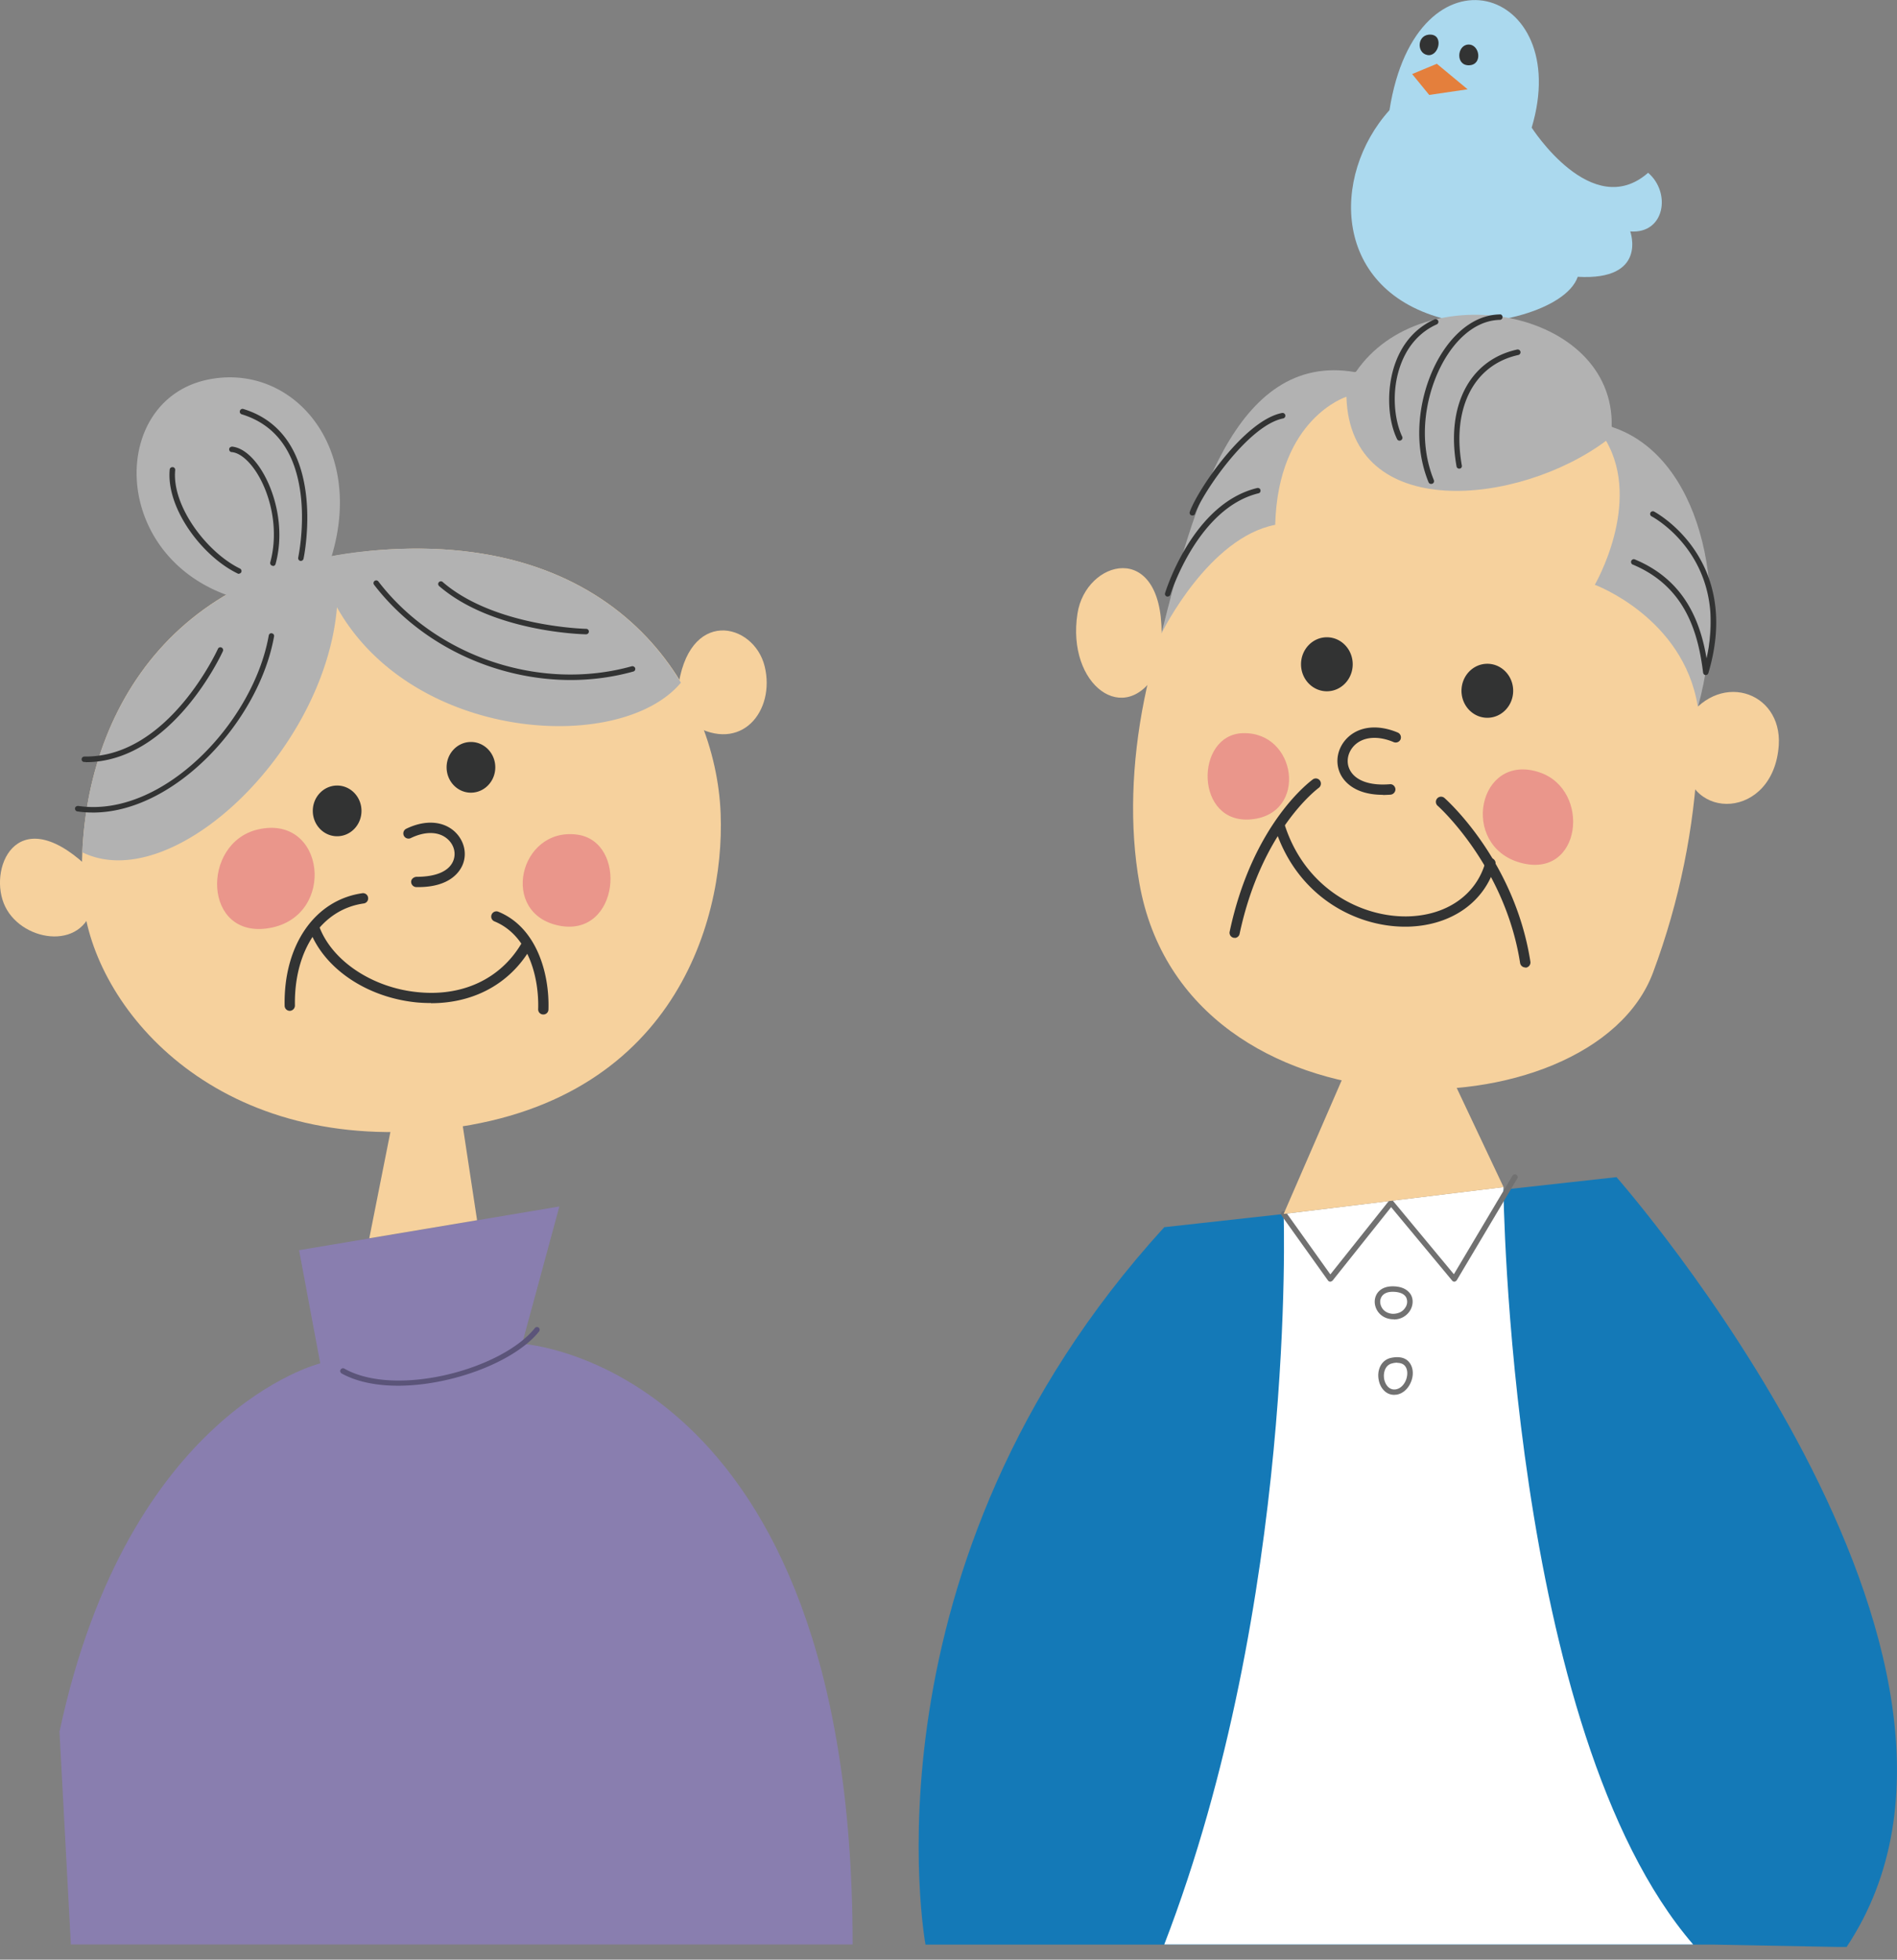 <svg xmlns="http://www.w3.org/2000/svg" width="92" height="95" fill="none"><rect width="100%" height="100%" fill="#808080" stroke="none"/><g clip-path="url(#a)"><path fill="#ABD9EE" d="M74.284 6.184c2.048-6.858-5.59-9.18-6.898-.843-2.86 3.172-2.795 8.793 2.794 10.15 1.952.474 5.775-.45 6.337-2.072 3.413.193 2.546-2.2 2.546-2.2 1.678.129 1.991-1.88.867-2.843-2.73 2.393-5.654-2.2-5.654-2.2l.008.008Z"/><path fill="#E47F3C" d="m68.486 3.59 1.197-.498 1.493 1.237-1.863.273-.827-1.012Z"/><path fill="#323333" d="M71.257 3.164c.666-.032.506-1.028-.049-1.004-.554.024-.626 1.036.049 1.004ZM69.401 1.679c-.666-.049-.73.875-.184.987.546.113.819-.94.184-.987Z"/><path fill="#1479B7" d="M44.884 94.265s-3.405-18.359 11.58-34.773l21.932-2.426s20.518 23.29 11.155 37.327l-6.385-.12H44.884v-.008Z"/><path fill="#fff" d="M62.254 58.85s.627 18.767-5.79 35.415h25.65c-8.954-10.376-9.203-36.717-9.203-36.717L62.246 58.85h.008Z"/><path fill="#717171" d="M64.51 62.134a.137.137 0 0 1-.104-.056l-2.256-3.156c-.04-.057-.032-.145.032-.185.056-.04.145-.032.185.032l2.152 3.012 2.835-3.558s.064-.048.104-.048c0 0 .08.016.105.048l2.947 3.55 2.843-4.779c.04-.064.12-.08.184-.048.065.04.089.12.048.185l-2.939 4.939s-.064.064-.104.064c-.048 0-.088-.016-.112-.048l-2.964-3.566-2.843 3.566s-.064.048-.104.048h-.008ZM67.595 63.957h-.057c-.578-.032-.875-.474-.867-.867.008-.37.281-.731.867-.731.579 0 .803.265.892.417.12.225.104.514-.048.763a.916.916 0 0 1-.795.426l.008-.008Zm-.057-1.333c-.433 0-.594.24-.602.474 0 .273.2.57.61.594.257 0 .482-.096.61-.305a.493.493 0 0 0 .04-.49c-.096-.177-.328-.273-.658-.273ZM67.61 67.619c-.417 0-.682-.361-.746-.723-.089-.45.096-.956.594-1.068.49-.104.747.048.875.2.193.226.241.58.113.924-.129.354-.402.61-.715.659-.04 0-.08.008-.12.008Zm.153-1.558a.906.906 0 0 0-.24.032c-.338.072-.45.442-.394.763.056.281.249.546.562.498.257-.04.434-.273.506-.482.088-.257.064-.514-.064-.658-.08-.097-.21-.145-.378-.145l.008-.008Z"/><path fill="#F6D19D" d="M71.915 16.905c8.914 1.092 13.46 16.294 8.256 30.235-2.972 7.983-22.663 8.4-24.912-4.312-1.959-11.05 5.678-27.272 16.656-25.931v.008Z"/><path fill="#F6D19D" d="M81.672 35.095c1.582-2.667 4.77-1.615 4.594 1.035-.249 3.614-4.441 3.719-4.578.66-.144-3.06-.008-1.695-.008-1.695h-.008ZM56.336 30.702c0-4.554-3.679-3.55-4.08-.964-.546 3.485 2.337 5.581 3.863 2.803 1.517-2.779.224-1.84.224-1.84h-.008Z"/><path fill="#EA968B" d="M74.654 37.44c2.53.835 2.064 5.203-.916 4.384-2.971-.82-2.064-5.372.916-4.385ZM60.263 35.544c-2.33.08-2.33 4.45.433 4.176 2.763-.273 2.193-4.272-.433-4.176Z"/><path fill="#323333" d="M68.14 44.924c-2.409 0-5.267-1.478-6.32-4.819a.25.25 0 0 1 .474-.152c.996 3.148 3.727 4.505 5.943 4.473 1.911-.032 3.365-1.044 3.806-2.642.04-.137.177-.217.306-.177.136.04.209.177.176.306-.498 1.814-2.144 2.97-4.28 3.011h-.104Z"/><path fill="#323333" d="M73.971 46.9a.257.257 0 0 1-.249-.21c-.73-4.697-3.967-7.604-4-7.628a.252.252 0 0 1-.023-.354.252.252 0 0 1 .353-.024c.136.12 3.405 3.052 4.168 7.935a.253.253 0 0 1-.209.289h-.04V46.9ZM59.885 45.462h-.056a.248.248 0 0 1-.193-.297c1.116-5.252 3.92-7.292 4.032-7.38a.245.245 0 0 1 .345.056.256.256 0 0 1-.056.353c-.024.017-2.763 2.024-3.839 7.075a.248.248 0 0 1-.24.201l.007-.008ZM67.073 38.532c-1.422 0-1.92-.699-2.072-1.02-.265-.562-.145-1.229.305-1.703.578-.602 1.502-.706 2.481-.297.129.056.185.2.137.33a.258.258 0 0 1-.33.136c-.778-.33-1.501-.265-1.927.177-.305.32-.393.77-.217 1.14.257.538.964.803 1.952.723.144-.016.257.096.273.233a.263.263 0 0 1-.233.273 6.24 6.24 0 0 1-.37.016v-.008ZM72.132 34.797c.692 0 1.253-.586 1.253-1.309s-.561-1.309-1.253-1.309c-.692 0-1.253.586-1.253 1.31 0 .722.561 1.308 1.253 1.308ZM64.35 33.512c.692 0 1.253-.586 1.253-1.309s-.56-1.309-1.253-1.309c-.692 0-1.253.586-1.253 1.31 0 .722.561 1.308 1.253 1.308Z"/><path fill="#B2B2B2" d="M82.355 34.243c1.59-5.854 0-12.19-4.192-13.548.16-5.734-9.171-7.436-12.416-2.65-5.926-1.052-7.942 6.794-9.42 12.665.065-.129 2.305-4.642 5.517-5.268.137-5.172 3.454-6.208 3.454-6.208.184 6.12 8.352 5.292 12.592 2.136 1.759 3.028-.546 6.979-.546 6.979s4.296 1.582 4.995 5.902l.016-.008Z"/><path fill="#323333" d="M69.401 23.458a.124.124 0 0 1-.12-.08c-.916-2.249-.313-4.803.69-6.329.755-1.148 1.735-1.79 2.763-1.806.073-.017.137.056.137.128 0 .072-.056.136-.129.136-.94.017-1.839.619-2.538 1.687-.963 1.47-1.55 3.919-.666 6.08.024.072 0 .144-.072.176-.016 0-.032.008-.048.008H69.4Z"/><path fill="#323333" d="M70.767 22.72a.13.13 0 0 1-.129-.113c-.522-2.94.635-5.156 2.94-5.662a.136.136 0 0 1 .16.104.136.136 0 0 1-.104.161c-2.16.474-3.229 2.578-2.739 5.357a.125.125 0 0 1-.104.152h-.024ZM82.724 32.725h-.008c-.064 0-.112-.056-.12-.12-.233-1.871-.827-4.16-3.413-5.236-.064-.024-.097-.104-.073-.177.033-.064.105-.104.177-.072 2.41 1.004 3.172 2.995 3.477 4.794 1.1-4.882-2.626-6.866-2.666-6.882a.132.132 0 0 1-.056-.177.132.132 0 0 1 .177-.056c.04.024 4.28 2.273 2.634 7.83a.137.137 0 0 1-.129.096ZM56.633 28.919h-.04a.132.132 0 0 1-.089-.169c.056-.176 1.365-4.344 4.465-5.091.072-.016.145.024.16.096.017.072-.023.145-.096.16-2.947.716-4.256 4.867-4.272 4.908a.137.137 0 0 1-.128.096ZM57.83 24.984h-.049a.131.131 0 0 1-.08-.169c.385-1.084 2.658-4.441 4.473-4.794a.136.136 0 0 1 .16.104.136.136 0 0 1-.104.16c-1.686.33-3.91 3.607-4.272 4.618-.016.057-.072.089-.129.089v-.008ZM67.876 21.362a.133.133 0 0 1-.12-.072c-.483-.996-.515-2.522-.081-3.703.361-.987 1.012-1.71 1.895-2.104.064-.032.145 0 .177.065.032.064 0 .144-.064.176-.812.362-1.414 1.036-1.751 1.952-.482 1.3-.297 2.722.072 3.493.032.064 0 .145-.064.177a.147.147 0 0 1-.056.016h-.008Z"/><path fill="#F6D19D" d="m65.667 50.995-3.413 7.854 10.665-1.3-2.835-6-4.417-.554Z"/><path fill="#897EAF" d="m2.883 83.913.554 10.352H41.35c0-28.204-16.029-29.12-16.029-29.12l1.807-6.657-12.624 2.12 1.028 5.485S6.224 68.358 2.892 83.92l-.009-.008Z"/><path fill="#5B5479" d="M19.298 67.177c-1.036 0-1.992-.185-2.73-.594-.065-.04-.089-.12-.049-.185.04-.064.12-.088.185-.048 2.505 1.413 7.645.032 9.235-1.968a.138.138 0 0 1 .185-.024.138.138 0 0 1 .024.185c-1.18 1.478-4.248 2.634-6.842 2.634h-.008Z"/><path fill="#F6D19D" d="M32.87 33.472c.466-4.055 3.694-3.308 4.216-1.164.522 2.144-1.124 4.24-3.486 2.827-2.36-1.414-.73-1.663-.73-1.663ZM4.152 41.929c-3.405-3.116-4.77.265-3.895 2.031.875 1.767 3.983 2.169 4.296-.313.314-2.481-.401-1.718-.401-1.718Z"/><path fill="#F6D19D" d="M17.724 26.727c12.279-1.253 17 6.761 17.226 12.72.208 5.38-2.442 14.407-14.247 15.363-10.761.867-16.358-6.36-16.688-11.38-.49-7.589 3.405-15.643 13.709-16.695v-.008Z"/><path fill="#B2B2B2" d="M10.978 28.838c-5.67-2.08-5.614-9.444-.916-10.431 4.056-.852 7.646 3.156 6.024 8.552a19.885 19.885 0 0 1 1.63-.233c8.103-.827 12.905 2.378 15.306 6.369-2.915 3.493-13.01 2.883-16.68-3.654-.586 6.987-7.99 14.013-12.35 11.877.216-4.939 2.368-9.765 6.978-12.48h.008Z"/><path fill="#EA968B" d="M12.512 40.21c-2.779.642-2.682 5.356.57 4.778 3.252-.578 2.698-5.533-.57-4.778ZM27.98 40.459c2.48.321 2.071 4.987-.852 4.417-2.931-.57-1.951-4.778.851-4.417Z"/><path fill="#323333" d="M20.904 48.626c-.209 0-.417-.008-.626-.024-2.433-.217-4.537-1.614-5.252-3.485a.25.25 0 0 1 .466-.177c.634 1.67 2.618 2.971 4.826 3.164 2.144.201 3.96-.666 4.963-2.353a.25.25 0 0 1 .345-.088.25.25 0 0 1 .089.345c-1.004 1.687-2.739 2.626-4.81 2.626v-.008Z"/><path fill="#323333" d="M14.054 49.004a.25.25 0 0 1-.25-.25c-.056-2.93 1.462-5.123 3.767-5.452a.246.246 0 0 1 .281.217.247.247 0 0 1-.217.28c-2.047.29-3.38 2.281-3.332 4.948a.257.257 0 0 1-.25.257ZM26.349 49.18h-.008a.245.245 0 0 1-.241-.257c.048-1.542-.474-3.581-2.12-4.256a.25.25 0 0 1-.137-.33.25.25 0 0 1 .33-.136c1.879.771 2.481 3.036 2.425 4.738a.243.243 0 0 1-.25.241ZM4.505 39.39c-.257 0-.506-.015-.754-.055-.073-.008-.12-.08-.113-.153.008-.072.08-.112.153-.112 4.08.61 8.496-4.04 9.243-8.264.016-.072.072-.12.153-.104.072.016.12.08.104.152-.723 4.08-4.794 8.537-8.786 8.537Z"/><path fill="#323333" d="M4.152 36.941h-.064c-.073 0-.137-.064-.129-.136 0-.072.064-.129.137-.129h.064c4.031 0 6.384-5.171 6.409-5.22a.128.128 0 0 1 .176-.064c.064.032.097.113.064.177-.024.056-2.449 5.38-6.65 5.38l-.007-.008ZM27.682 32.966c-3.646 0-7.292-1.694-9.54-4.617a.13.13 0 0 1 .023-.185.13.13 0 0 1 .185.024c2.803 3.654 7.854 5.348 12.287 4.112a.144.144 0 0 1 .169.096c.016.072-.024.145-.097.16-.987.274-2.007.41-3.035.41h.008ZM28.429 30.75c-.185 0-4.553-.113-7.131-2.337-.056-.048-.064-.137-.016-.185.048-.056.136-.064.184-.016 2.506 2.168 6.915 2.273 6.963 2.273.072 0 .137.064.129.136 0 .073-.065.129-.137.129h.008ZM14.6 27.192h-.032a.136.136 0 0 1-.105-.16c0-.017.313-1.462.12-3.044-.256-2.088-1.212-3.397-2.858-3.903a.132.132 0 0 1-.089-.169.132.132 0 0 1 .169-.088c4.168 1.277 2.931 7.196 2.915 7.26a.135.135 0 0 1-.128.104h.008Z"/><path fill="#323333" d="M13.235 27.425h-.032c-.073-.016-.113-.096-.097-.16.458-1.687-.04-3.462-.739-4.474-.361-.522-.77-.843-1.132-.875-.072 0-.128-.072-.12-.145 0-.072.072-.112.144-.12.45.048.916.401 1.325.996.731 1.068 1.261 2.93.78 4.698a.137.137 0 0 1-.13.096v-.016ZM11.58 27.819s-.04 0-.056-.017c-1.702-.819-3.47-3.148-3.293-5.035 0-.072.073-.128.145-.12.072 0 .129.072.12.144-.168 1.751 1.55 4 3.14 4.77.065.033.097.113.065.177a.133.133 0 0 1-.12.073v.008ZM20.302 43.005h-.113a.257.257 0 0 1-.249-.257c0-.137.129-.233.257-.241.94 0 1.574-.265 1.783-.771.145-.354.048-.763-.257-1.044-.418-.386-1.084-.41-1.799-.064a.252.252 0 0 1-.337-.113.252.252 0 0 1 .112-.337c.908-.442 1.791-.386 2.361.144.45.426.603 1.052.378 1.598-.137.33-.61 1.085-2.152 1.085h.016ZM16.35 40.54c.652 0 1.181-.55 1.181-1.23 0-.678-.529-1.228-1.18-1.228-.652 0-1.181.55-1.181 1.228 0 .68.528 1.23 1.18 1.23ZM22.84 38.427c.651 0 1.18-.55 1.18-1.229 0-.678-.529-1.228-1.18-1.228-.653 0-1.181.55-1.181 1.228 0 .679.528 1.23 1.18 1.23Z"/><path fill="#F6D19D" d="m17.909 60.03 5.228-.876-1.076-7.083h-2.57l-1.582 7.959Z"/></g><defs><clipPath id="a"><path fill="#fff" d="M0 0h92v94.385H0z"/></clipPath></defs></svg>